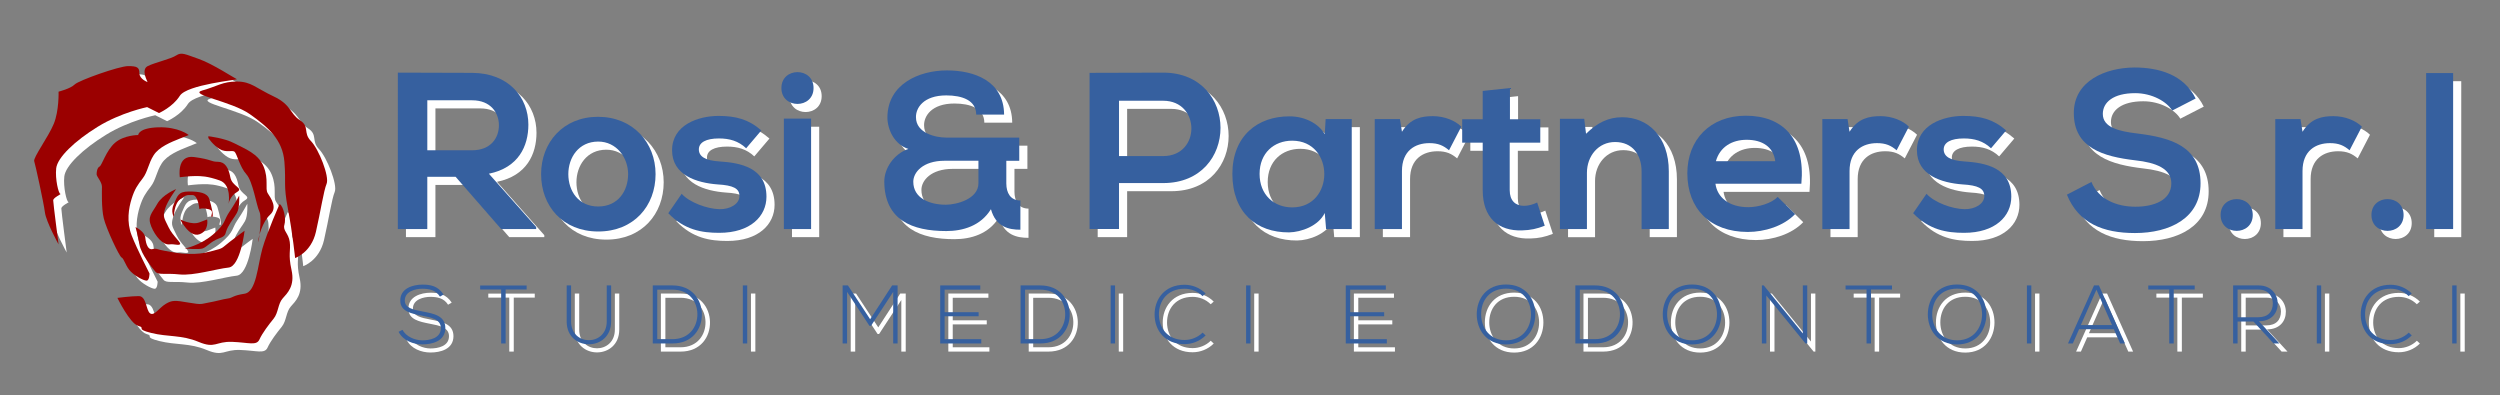 <?xml version="1.0" encoding="utf-8"?>
<!-- Generator: Adobe Illustrator 15.0.0, SVG Export Plug-In . SVG Version: 6.00 Build 0)  -->
<!DOCTYPE svg PUBLIC "-//W3C//DTD SVG 1.1//EN" "http://www.w3.org/Graphics/SVG/1.1/DTD/svg11.dtd">
<svg version="1.1" id="Livello_1" xmlns="http://www.w3.org/2000/svg" xmlns:xlink="http://www.w3.org/1999/xlink" x="0px" y="0px"
	 width="302.706px" height="47.834px" viewBox="0 0 302.706 47.834" enable-background="new 0 0 302.706 47.834"
	 xml:space="preserve">
<rect x="0" y="0" width="302.706" height="47.834" fill="#808080" stroke="none"/>
<g>
	<defs>
		<rect id="SVGID_1_" x="4.134" y="6.5" width="294.302" height="36.244"/>
	</defs>
	<clipPath id="SVGID_2_">
		<use xlink:href="#SVGID_1_"  overflow="visible"/>
	</clipPath>
	<path clip-path="url(#SVGID_2_)" fill="#FFFFFF" d="M8.075,30.575c0,0-1.512-2.736-1.655-3.887
		c-0.145-1.151-1.151-5.756-1.295-6.188c-0.145-0.432,1.726-2.951,2.374-4.533c0.648-1.583,0.576-3.886,0.576-3.886
		s1.438-0.359,1.943-0.864c0.503-0.504,5.397-2.23,6.476-2.23c1.08,0,1.368,0.144,1.368,0.863c0,0.72,1.008,1.08,1.008,1.08
		s-0.864-1.511,0-1.943c0.862-0.433,2.806-0.864,3.453-1.295c0.648-0.432,1.08-0.144,2.735,0.431
		c1.655,0.575,4.388,2.375,4.604,2.447c0.217,0.072-6.042,0.647-6.907,2.015c-0.864,1.367-2.52,2.087-2.52,2.087l-1.439-0.72
		c0,0-3.166,0.648-5.972,2.375s-4.893,3.741-5.038,5.037c-0.144,1.295,0.288,3.093,0.504,3.093c0.216,0-0.864,0.433-0.864,0.792
		C7.427,25.61,8.075,30.575,8.075,30.575"/>
	<path clip-path="url(#SVGID_2_)" fill="#FFFFFF" d="M23.835,17.333c0,0-1.225-1.007-3.67-0.935
		c-2.447,0.072-2.447,0.935-2.447,0.935s-1.727,0-2.806,0.936c-1.078,0.936-1.583,2.734-1.871,2.878
		c-0.287,0.145-0.359,0.649-0.359,0.937c0,0.288,0.647,0.935,0.647,1.511c0,0.575-0.072,2.59,0.216,3.813
		c0.289,1.222,1.87,4.605,2.159,4.749c0.288,0.144,0.431,0.865,0.936,1.511c0.503,0.649,1.727,1.297,2.086,1.297
		c0.359,0,0.359-0.865,0.359-0.865s-1.511-2.949-2.158-4.605c-0.648-1.654-0.361-3.311,0-4.461c0.359-1.151,0.719-1.656,1.33-2.448
		c0.613-0.79,0.685-1.798,1.331-2.807c0.647-1.007,2.089-1.583,3.167-2.015L23.835,17.333z"/>
	<path clip-path="url(#SVGID_2_)" fill="#FFFFFF" d="M26.209,17.478c0,0,1.944,0.216,3.167,0.864
		c1.224,0.648,2.878,1.223,3.526,2.806c0.647,1.583,0.144,2.663,0.503,3.238c0.361,0.576,1.225,1.729,0.289,2.591
		c-0.936,0.865-1.439,2.735-1.439,3.238c0,0.504,0.503-2.878,0.144-3.597c-0.359-0.72-0.792-3.67-1.583-4.533
		c-0.792-0.865-1.152-2.52-1.439-2.735c-0.288-0.216-1.008,0.152-1.798-0.319c-0.792-0.472-1.369-1.336-1.369-1.336V17.478z"/>
	<path clip-path="url(#SVGID_2_)" fill="#FFFFFF" d="M34.844,25.68c0,0-1.512,3.382-2.087,5.398
		c-0.576,2.014-0.72,5.253-2.159,5.469c-1.438,0.216-1.438,0.503-2.015,0.577c-0.575,0.071-1.51,0.359-2.375,0.502
		c-0.862,0.145-0.718,0.289-2.374,0c-1.656-0.287-2.016-0.315-2.807,0.167c-0.792,0.483-1.368,1.489-1.872,1.129
		c-0.503-0.36-0.432-2.086-1.367-2.086s-2.59,0.214-2.59,0.214s1.512,3.096,2.519,3.383s-0.43,0.36,1.583,0.864
		c2.015,0.503,3.67,0.215,5.72,1.078c2.051,0.864,2.05-0.071,4.065,0c2.016,0.073,2.951,0.504,3.311-0.287
		c0.359-0.791,1.131-1.8,1.716-2.519c0.587-0.719,0.516-1.798,1.091-2.445c0.576-0.648,1.511-1.513,1.078-3.454
		c-0.431-1.944-0.072-2.347-0.215-3.405c-0.144-1.059-0.863-1.346-0.647-2.065C35.636,27.479,35.348,26.037,34.844,25.68"/>
	<path clip-path="url(#SVGID_2_)" fill="#FFFFFF" d="M36.716,32.229c0,0,1.942-0.648,2.518-3.167
		c0.576-2.518,0.936-4.965,1.296-5.828c0.36-0.864-0.936-4.174-1.907-5.182c-0.972-1.006-0.108-1.726-1.333-2.518
		c-1.223-0.792-1.027-1.87-3.175-2.878c-2.148-1.007-2.714-1.797-4.446-1.798c-1.732-0.001-2.38,0.575-4.179,1.079
		c-1.799,0.505,3.525,1.296,5.757,2.878c2.229,1.583,3.956,3.094,4.173,5.757c0.215,2.663-0.144,2.689,0.431,5.733
		C36.428,29.351,36.716,32.229,36.716,32.229"/>
	<path clip-path="url(#SVGID_2_)" fill="#FFFFFF" d="M22.756,22.442c0,0-0.433-2.734,1.726-2.445
		c2.16,0.287,2.015,0.575,2.878,0.575s1.296,0.72,1.511,1.87c0.216,1.152,1.667,1.295,0.797,1.8
		c-0.868,0.503-1.012,1.438-1.012,1.438s0.431-2.325-1.079-2.853c-1.512-0.528-2.231-0.528-2.951-0.528
		C23.907,22.299,22.756,22.442,22.756,22.442"/>
	<path clip-path="url(#SVGID_2_)" fill="#FFFFFF" d="M22.323,23.872c0,0-1.655,0.655-2.303,1.807
		c-0.647,1.153-1.224,1.513-0.719,2.737c0.502,1.224,1.439,2.231,2.159,2.16c0.719-0.073,1.009,0.15,1.296,0.003
		c0.288-0.147-0.864-1.011-1.368-2.09c-0.504-1.08-0.722-1.196-0.432-2.182C21.244,25.323,22.323,23.872,22.323,23.872"/>
	<path clip-path="url(#SVGID_2_)" fill="#FFFFFF" d="M22.036,27.251c0,0-0.432-0.638,0-1.571c0.431-0.935,0.503-1.51,1.799-1.51
		c1.295,0,2.26,0.144,2.497,0.935c0.237,0.792,0.597,2.203,0.31,2.146c-0.288-0.06,0.431-0.751-0.433-0.945
		c-0.862-0.193-1.083,0-1.083,0s-0.154-1.704-0.83-1.704c-0.677,0-0.729-0.071-1.495,0.503
		C22.036,25.68,22.036,27.251,22.036,27.251"/>
	<path clip-path="url(#SVGID_2_)" fill="#FFFFFF" d="M22.802,27.552c0,0,1.383,0.719,2.324,0.36l0.94-0.36
		c0,0,0.277,1.367-0.94,1.799C23.907,29.783,22.802,27.552,22.802,27.552"/>
	<path clip-path="url(#SVGID_2_)" fill="#FFFFFF" d="M23.331,31.078c0,0,1.796-0.321,3.417-1.671c1.62-1.351,1.333-1.783,1.98-2.719
		c0.647-0.936,1.216-2.015,1.216-2.015s0.09,1.441-0.274,2.088c-0.365,0.647-0.653,0.918-1.084,1.718
		c-0.432,0.801-0.072,1.016-1.08,1.376c-1.007,0.358-1.511,1.079-2.015,1.223S23.331,31.078,23.331,31.078"/>
	<path clip-path="url(#SVGID_2_)" fill="#FFFFFF" d="M30.599,28.918c0,0-0.504,4.319-1.944,4.462
		c-1.438,0.146-4.241,1.014-5.934,0.832c-1.693-0.184-2.556,0.104-2.917-0.328c-0.36-0.433-1.726-2.087-1.943-3.31
		c-0.215-1.224-0.468-2.096-0.468-2.096s1.117,0.512,1.188,1.304c0.072,0.792,0.361,1.495,0.863,1.36
		c0.504-0.138,0.574,0.063,1.51,0.214c0.937,0.152,1.728,0.368,2.88,0.368c1.151,0,1.581-0.015,2.912-0.368
		c1.333-0.352,0.973-0.249,2.053-1.092C29.88,29.423,30.599,28.918,30.599,28.918"/>
	<path clip-path="url(#SVGID_2_)" fill="#FFFFFF" d="M65.906,28.716h-4.242l-5.512-6.323h-3.43v6.323h-3.568V9.777
		c3,0,5.999,0.027,8.997,0.027c4.458,0.026,6.809,2.998,6.809,6.268c0,2.593-1.189,5.213-4.782,5.944l5.728,6.457V28.716z
		 M52.723,13.127v6.051h5.429c2.27,0,3.242-1.512,3.242-3.025c0-1.513-0.999-3.026-3.242-3.026H52.723z"/>
	<path clip-path="url(#SVGID_2_)" fill="#FFFFFF" d="M80.361,22.07c0,3.836-2.621,6.944-6.944,6.944
		c-4.322,0-6.916-3.108-6.916-6.944c0-3.809,2.648-6.943,6.89-6.943C77.632,15.127,80.361,18.261,80.361,22.07 M69.797,22.07
		c0,2.026,1.216,3.917,3.62,3.917c2.405,0,3.62-1.891,3.62-3.917c0-2-1.405-3.944-3.62-3.944
		C71.04,18.125,69.797,20.07,69.797,22.07"/>
	<path clip-path="url(#SVGID_2_)" fill="#FFFFFF" d="M91.33,18.936c-0.946-0.892-2.027-1.188-3.297-1.188
		c-1.567,0-2.432,0.487-2.432,1.325c0,0.864,0.784,1.35,2.486,1.458c2.513,0.162,5.701,0.729,5.701,4.268
		c0,2.351-1.919,4.377-5.727,4.377c-2.108,0-4.215-0.352-6.161-2.378l1.622-2.35c0.945,1.054,3.107,1.837,4.592,1.863
		c1.243,0.027,2.406-0.621,2.406-1.593c0-0.918-0.758-1.297-2.648-1.405c-2.512-0.188-5.511-1.107-5.511-4.134
		c0-3.08,3.188-4.16,5.62-4.16c2.081,0,3.646,0.405,5.186,1.756L91.33,18.936z"/>
	<path clip-path="url(#SVGID_2_)" fill="#FFFFFF" d="M99.49,11.642c0,2.566-3.892,2.566-3.892,0S99.49,9.075,99.49,11.642
		 M95.896,28.716h3.295V15.342h-3.295V28.716z"/>
	<path clip-path="url(#SVGID_2_)" fill="#FFFFFF" d="M122.832,23.205c0,1.108,0.485,2.054,1.702,2.054v3.539
		c-1.404,0-2.971-0.324-3.566-2.485c-1.243,2.026-3.405,2.647-5.403,2.647c-4.134,0-7.483-1.323-7.51-5.998
		c0-1.594,1.161-3.35,2.917-3.944c-1.703-0.542-2.54-2.351-2.54-3.836c0.027-4.027,3.837-5.674,7.213-5.674
		c3.296,0,6.89,1.269,6.917,5.348h-3.377c0-1.729-1.702-2.322-3.62-2.322c-2.783,0-3.701,1.54-3.674,2.648
		c0,1.917,2.377,2.458,3.647,2.458h8.862v2.809h-1.567V23.205z M111.567,22.989c0,1.999,1.972,2.783,3.944,2.783
		c1.271,0,3.944-0.676,3.944-2.595v-2.729h-4.106C112.728,20.449,111.567,21.854,111.567,22.989"/>
	<path clip-path="url(#SVGID_2_)" fill="#FFFFFF" d="M141.826,23.151h-5.35v5.564h-3.565V9.805c2.972,0,5.942-0.027,8.915-0.027
		C151.066,9.778,151.092,23.151,141.826,23.151 M136.476,19.881h5.35c4.565,0,4.538-6.699,0-6.699h-5.35V19.881z"/>
	<path clip-path="url(#SVGID_2_)" fill="#FFFFFF" d="M161.495,15.396h3.16v13.319h-3.106l-0.163-1.945
		c-0.756,1.567-2.836,2.325-4.321,2.35c-3.945,0.028-6.863-2.403-6.863-7.077c0-4.593,3.054-6.997,6.943-6.971
		c1.783,0,3.486,0.838,4.242,2.162L161.495,15.396z M153.497,22.043c0,2.54,1.756,4.052,3.945,4.052c5.187,0,5.187-8.077,0-8.077
		C155.253,18.018,153.497,19.503,153.497,22.043"/>
	<path clip-path="url(#SVGID_2_)" fill="#FFFFFF" d="M170.491,15.396l0.243,1.541c1.026-1.648,2.404-1.891,3.756-1.891
		c1.377,0,2.701,0.54,3.43,1.27l-1.486,2.863c-0.675-0.566-1.296-0.865-2.377-0.865c-1.729,0-3.323,0.918-3.323,3.378v7.024h-3.295
		v-13.32H170.491z"/>
	<path clip-path="url(#SVGID_2_)" fill="#FFFFFF" d="M183.812,11.641v3.783h3.673v2.836h-3.701v5.755
		c0,1.269,0.703,1.892,1.729,1.892c0.513,0,1.107-0.164,1.595-0.405l0.917,2.81c-0.945,0.377-1.729,0.541-2.727,0.566
		c-2.892,0.109-4.782-1.54-4.782-4.862V18.26h-2.486v-2.836h2.486v-3.432L183.812,11.641z"/>
	<path clip-path="url(#SVGID_2_)" fill="#FFFFFF" d="M199.751,28.716v-6.97c0-2.027-1.107-3.566-3.216-3.566
		c-2.025,0-3.403,1.703-3.403,3.728v6.809h-3.269V15.37h2.944l0.218,1.81c1.351-1.324,2.701-2,4.376-2
		c3.134,0,5.645,2.351,5.645,6.538v6.998H199.751z"/>
	<path clip-path="url(#SVGID_2_)" fill="#FFFFFF" d="M208.694,23.231c0.217,1.648,1.648,2.837,3.972,2.837
		c1.216,0,2.811-0.46,3.567-1.243l2.106,2.08c-1.405,1.459-3.701,2.162-5.729,2.162c-4.593,0-7.32-2.838-7.32-7.105
		c0-4.053,2.756-6.97,7.078-6.97c4.457,0,7.239,2.755,6.728,8.24H208.694z M215.935,20.503c-0.216-1.73-1.567-2.594-3.458-2.594
		c-1.783,0-3.242,0.864-3.729,2.594H215.935z"/>
	<path clip-path="url(#SVGID_2_)" fill="#FFFFFF" d="M224.69,15.396l0.242,1.541c1.028-1.648,2.405-1.891,3.755-1.891
		c1.378,0,2.702,0.54,3.433,1.27l-1.487,2.863c-0.676-0.566-1.296-0.865-2.377-0.865c-1.729,0-3.323,0.918-3.323,3.378v7.024h-3.296
		v-13.32H224.69z"/>
	<path clip-path="url(#SVGID_2_)" fill="#FFFFFF" d="M242.061,18.936c-0.945-0.892-2.026-1.188-3.296-1.188
		c-1.567,0-2.432,0.487-2.432,1.325c0,0.864,0.783,1.35,2.485,1.458c2.512,0.162,5.699,0.729,5.699,4.268
		c0,2.351-1.918,4.377-5.727,4.377c-2.106,0-4.215-0.352-6.159-2.378l1.62-2.35c0.946,1.054,3.106,1.837,4.593,1.863
		c1.244,0.027,2.405-0.621,2.405-1.593c0-0.918-0.756-1.297-2.647-1.405c-2.513-0.188-5.513-1.107-5.513-4.134
		c0-3.08,3.19-4.16,5.62-4.16c2.081,0,3.647,0.405,5.187,1.756L242.061,18.936z"/>
	<path clip-path="url(#SVGID_2_)" fill="#FFFFFF" d="M263.998,14.37c-0.647-1.081-2.431-2.107-4.483-2.107
		c-2.647,0-3.919,1.108-3.919,2.514c0,1.646,1.946,2.107,4.215,2.376c3.944,0.487,7.619,1.513,7.619,6.026
		c0,4.214-3.729,6.023-7.943,6.023c-3.862,0-6.835-1.188-8.239-4.647l2.971-1.54c0.838,2.081,3.026,2.999,5.324,2.999
		c2.241,0,4.348-0.783,4.348-2.835c0-1.784-1.863-2.514-4.375-2.784c-3.865-0.459-7.431-1.485-7.431-5.728
		c0-3.89,3.836-5.483,7.321-5.51c2.945,0,5.998,0.836,7.43,3.755L263.998,14.37z"/>
	<path clip-path="url(#SVGID_2_)" fill="#FFFFFF" d="M273.752,27.015c0,2.566-3.892,2.566-3.892,0
		C269.861,24.448,273.752,24.448,273.752,27.015"/>
	<path clip-path="url(#SVGID_2_)" fill="#FFFFFF" d="M279.533,15.396l0.244,1.541c1.027-1.648,2.404-1.891,3.755-1.891
		c1.378,0,2.701,0.54,3.431,1.27l-1.485,2.863c-0.677-0.566-1.297-0.865-2.378-0.865c-1.729,0-3.322,0.918-3.322,3.378v7.024h-3.296
		v-13.32H279.533z"/>
	<path clip-path="url(#SVGID_2_)" fill="#FFFFFF" d="M292.017,27.015c0,2.566-3.892,2.566-3.892,0
		C288.125,24.448,292.017,24.448,292.017,27.015"/>
	<rect x="294.745" y="9.831" clip-path="url(#SVGID_2_)" fill="#FFFFFF" width="3.269" height="18.885"/>
	<path clip-path="url(#SVGID_2_)" fill="#FFFFFF" d="M54.253,36.898c-0.512-0.824-1.334-0.944-2.128-0.955
		c-0.824,0-2.129,0.301-2.129,1.426c0,0.894,0.963,1.105,2.148,1.327c1.356,0.261,2.762,0.502,2.762,2.018
		c-0.01,1.586-1.606,1.968-2.781,1.968c-1.094,0-2.341-0.451-2.883-1.526l0.482-0.239c0.431,0.853,1.536,1.274,2.4,1.274
		c0.863,0,2.24-0.24,2.24-1.487c0.009-1.053-1.156-1.285-2.31-1.505c-1.286-0.251-2.602-0.513-2.602-1.808
		c-0.03-1.487,1.516-1.948,2.672-1.948c1.003,0,1.877,0.161,2.571,1.194L54.253,36.898z"/>
	<polygon clip-path="url(#SVGID_2_)" fill="#FFFFFF" points="61.665,36.035 59.124,36.035 59.124,35.552 64.749,35.552 
		64.749,36.035 62.207,36.035 62.207,42.571 61.665,42.571 	"/>
	<path clip-path="url(#SVGID_2_)" fill="#FFFFFF" d="M74.981,35.541v4.37c0,3.675-5.383,3.686-5.383,0v-4.37h0.533v4.37
		c0,3.023,4.317,3.012,4.317,0v-4.37H74.981z"/>
	<path clip-path="url(#SVGID_2_)" fill="#FFFFFF" d="M85.967,38.977c0.041,1.787-1.104,3.595-3.565,3.595h-2.38v-7.03h2.38
		C84.783,35.541,85.927,37.25,85.967,38.977 M80.565,36.054v5.996h1.837c2.089,0,3.054-1.566,3.023-3.073
		c-0.03-1.466-0.994-2.922-3.023-2.922H80.565z"/>
	<rect x="90.928" y="35.541" clip-path="url(#SVGID_2_)" fill="#FFFFFF" width="0.532" height="7.03"/>
	<polygon clip-path="url(#SVGID_2_)" fill="#FFFFFF" points="109.134,36.325 106.443,40.442 106.261,40.442 103.55,36.325 
		103.55,42.571 103.008,42.571 103.008,35.541 103.651,35.541 106.342,39.639 109.003,35.541 109.667,35.541 109.667,42.571 
		109.134,42.571 	"/>
	<polygon clip-path="url(#SVGID_2_)" fill="#FFFFFF" points="115.36,38.785 119.478,38.785 119.478,39.278 115.36,39.278 
		115.36,42.05 119.798,42.05 119.798,42.571 114.827,42.571 114.827,35.541 119.678,35.541 119.678,36.053 115.36,36.053 	"/>
	<path clip-path="url(#SVGID_2_)" fill="#FFFFFF" d="M130.504,38.977c0.041,1.787-1.104,3.595-3.565,3.595h-2.38v-7.03h2.38
		C129.319,35.541,130.464,37.25,130.504,38.977 M125.101,36.054v5.996h1.838c2.088,0,3.053-1.566,3.023-3.073
		c-0.03-1.466-0.996-2.922-3.023-2.922H125.101z"/>
	<rect x="135.464" y="35.541" clip-path="url(#SVGID_2_)" fill="#FFFFFF" width="0.532" height="7.03"/>
	<path clip-path="url(#SVGID_2_)" fill="#FFFFFF" d="M146.962,41.598c-0.703,0.703-1.637,1.055-2.56,1.055
		c-2.371,0-3.606-1.656-3.616-3.556c-0.02-1.877,1.205-3.634,3.616-3.634c0.923,0,1.857,0.35,2.56,1.053l-0.371,0.322
		c-0.604-0.603-1.396-0.894-2.189-0.894c-2.048,0-3.104,1.446-3.094,3.134c0.021,1.646,1.065,3.073,3.094,3.073
		c0.793,0,1.597-0.302,2.198-0.894L146.962,41.598z"/>
	<rect x="151.863" y="35.541" clip-path="url(#SVGID_2_)" fill="#FFFFFF" width="0.532" height="7.03"/>
	<polygon clip-path="url(#SVGID_2_)" fill="#FFFFFF" points="164.465,38.785 168.583,38.785 168.583,39.278 164.465,39.278 
		164.465,42.05 168.904,42.05 168.904,42.571 163.932,42.571 163.932,35.541 168.784,35.541 168.784,36.053 164.465,36.053 	"/>
	<path clip-path="url(#SVGID_2_)" fill="#FFFFFF" d="M186.878,39.067c-0.008,1.849-1.184,3.625-3.544,3.625
		c-2.36,0-3.545-1.787-3.545-3.645c0-1.889,1.175-3.617,3.545-3.617C185.705,35.431,186.89,37.169,186.878,39.067 M180.321,39.057
		c0.011,1.588,1.016,3.134,3.014,3.134c2.008,0,3.024-1.546,3.024-3.134c0-1.627-1.006-3.124-3.024-3.124
		C181.316,35.933,180.311,37.399,180.321,39.057"/>
	<path clip-path="url(#SVGID_2_)" fill="#FFFFFF" d="M197.675,38.977c0.04,1.787-1.104,3.595-3.564,3.595h-2.381v-7.03h2.381
		C196.49,35.541,197.634,37.25,197.675,38.977 M192.272,36.054v5.996h1.838c2.088,0,3.053-1.566,3.022-3.073
		c-0.03-1.466-0.993-2.922-3.022-2.922H192.272z"/>
	<path clip-path="url(#SVGID_2_)" fill="#FFFFFF" d="M209.404,39.067c-0.01,1.849-1.185,3.625-3.544,3.625
		c-2.361,0-3.546-1.787-3.546-3.645c0-1.889,1.176-3.617,3.546-3.617S209.413,37.169,209.404,39.067 M202.846,39.057
		c0.009,1.588,1.015,3.134,3.013,3.134c2.009,0,3.022-1.546,3.022-3.134c0-1.627-1.004-3.124-3.022-3.124
		C203.84,35.933,202.837,37.399,202.846,39.057"/>
	<polygon clip-path="url(#SVGID_2_)" fill="#FFFFFF" points="214.545,35.541 219.276,41.356 219.276,35.541 219.808,35.541 
		219.808,42.571 219.597,42.571 214.858,36.767 214.858,42.571 214.315,42.571 214.315,35.541 	"/>
	<polygon clip-path="url(#SVGID_2_)" fill="#FFFFFF" points="226.988,36.035 224.448,36.035 224.448,35.552 230.072,35.552 
		230.072,36.035 227.53,36.035 227.53,42.571 226.988,42.571 	"/>
	<path clip-path="url(#SVGID_2_)" fill="#FFFFFF" d="M241.498,39.067c-0.011,1.849-1.185,3.625-3.545,3.625
		s-3.545-1.787-3.545-3.645c0-1.889,1.174-3.617,3.545-3.617C240.323,35.431,241.508,37.169,241.498,39.067 M234.94,39.057
		c0.011,1.588,1.015,3.134,3.014,3.134c2.008,0,3.022-1.546,3.022-3.134c0-1.627-1.004-3.124-3.022-3.124
		S234.93,37.399,234.94,39.057"/>
	<rect x="246.408" y="35.541" clip-path="url(#SVGID_2_)" fill="#FFFFFF" width="0.531" height="7.03"/>
	<path clip-path="url(#SVGID_2_)" fill="#FFFFFF" d="M257.698,42.571l-0.774-1.726h-4.197l-0.765,1.726h-0.582l3.153-7.03h0.593
		l3.154,7.03H257.698z M256.712,40.342l-1.888-4.279l-1.89,4.279H256.712z"/>
	<polygon clip-path="url(#SVGID_2_)" fill="#FFFFFF" points="263.64,36.035 261.1,36.035 261.1,35.552 266.725,35.552 
		266.725,36.035 264.183,36.035 264.183,42.571 263.64,42.571 	"/>
	<path clip-path="url(#SVGID_2_)" fill="#FFFFFF" d="M276.977,42.572h-0.713l-2.431-2.662h-1.917v2.662h-0.542v-7.031h3.093
		c1.526,0,2.299,1.095,2.309,2.19c0.011,1.145-0.742,2.149-2.278,2.149L276.977,42.572z M271.916,39.399h2.49
		c1.225,0,1.768-0.694,1.777-1.679c0.01-0.822-0.553-1.676-1.717-1.676h-2.551V39.399z"/>
	<rect x="281.505" y="35.541" clip-path="url(#SVGID_2_)" fill="#FFFFFF" width="0.532" height="7.03"/>
	<path clip-path="url(#SVGID_2_)" fill="#FFFFFF" d="M293.005,41.598c-0.704,0.703-1.638,1.055-2.562,1.055
		c-2.371,0-3.605-1.656-3.615-3.556c-0.021-1.877,1.204-3.634,3.615-3.634c0.924,0,1.857,0.35,2.562,1.053l-0.373,0.322
		c-0.602-0.603-1.396-0.894-2.188-0.894c-2.05,0-3.104,1.446-3.093,3.134c0.02,1.646,1.064,3.073,3.093,3.073
		c0.792,0,1.597-0.302,2.199-0.894L293.005,41.598z"/>
	<rect x="297.904" y="35.541" clip-path="url(#SVGID_2_)" fill="#FFFFFF" width="0.532" height="7.03"/>
	<path clip-path="url(#SVGID_2_)" fill="#9B0000" d="M7.092,29.591c0,0-1.512-2.734-1.655-3.886
		c-0.145-1.152-1.151-5.756-1.295-6.188c-0.145-0.432,1.727-2.951,2.374-4.533c0.648-1.584,0.576-3.886,0.576-3.886
		s1.439-0.359,1.943-0.864c0.503-0.503,5.397-2.23,6.476-2.23c1.08,0,1.368,0.144,1.368,0.863c0,0.719,1.008,1.08,1.008,1.08
		s-0.865-1.512,0-1.943c0.862-0.433,2.805-0.864,3.453-1.295c0.648-0.431,1.08-0.144,2.735,0.432
		c1.655,0.576,4.389,2.375,4.604,2.446c0.217,0.072-6.042,0.647-6.906,2.015c-0.864,1.367-2.521,2.087-2.521,2.087l-1.438-0.72
		c0,0-3.166,0.647-5.973,2.375c-2.806,1.727-4.893,3.741-5.037,5.037c-0.144,1.295,0.288,3.093,0.503,3.093
		s-0.864,0.433-0.864,0.792C6.444,24.626,7.092,29.591,7.092,29.591"/>
	<path clip-path="url(#SVGID_2_)" fill="#9B0000" d="M22.851,16.35c0,0-1.224-1.006-3.669-0.935
		c-2.448,0.072-2.448,0.935-2.448,0.935s-1.727,0-2.806,0.936c-1.079,0.935-1.583,2.734-1.872,2.877
		c-0.287,0.145-0.358,0.649-0.358,0.936c0,0.288,0.647,0.936,0.647,1.512c0,0.575-0.072,2.591,0.217,3.813
		c0.287,1.223,1.87,4.605,2.158,4.749c0.288,0.144,0.432,0.864,0.936,1.512c0.503,0.648,1.727,1.296,2.087,1.296
		c0.359,0,0.359-0.865,0.359-0.865s-1.511-2.95-2.158-4.605c-0.648-1.655-0.361-3.31,0-4.462c0.359-1.151,0.719-1.655,1.33-2.447
		c0.613-0.79,0.685-1.798,1.332-2.807c0.646-1.007,2.088-1.583,3.167-2.015L22.851,16.35z"/>
	<path clip-path="url(#SVGID_2_)" fill="#9B0000" d="M25.225,16.495c0,0,1.944,0.215,3.167,0.863
		c1.224,0.648,2.878,1.223,3.526,2.806c0.647,1.583,0.143,2.663,0.503,3.238c0.361,0.576,1.225,1.729,0.288,2.591
		c-0.937,0.864-1.439,2.734-1.439,3.237c0,0.504,0.503-2.878,0.144-3.596c-0.359-0.721-0.792-3.67-1.583-4.534
		c-0.792-0.864-1.151-2.519-1.439-2.735s-1.008,0.153-1.799-0.319c-0.791-0.472-1.368-1.336-1.368-1.336V16.495z"/>
	<path clip-path="url(#SVGID_2_)" fill="#9B0000" d="M33.861,24.696c0,0-1.512,3.383-2.088,5.397
		c-0.575,2.016-0.719,5.254-2.159,5.47c-1.438,0.216-1.438,0.504-2.014,0.577c-0.575,0.072-1.511,0.359-2.375,0.502
		c-0.862,0.146-0.718,0.288-2.374,0c-1.655-0.287-2.015-0.315-2.807,0.167c-0.792,0.483-1.367,1.489-1.872,1.129
		c-0.503-0.358-0.432-2.086-1.367-2.086s-2.59,0.216-2.59,0.216s1.511,3.095,2.518,3.383c1.007,0.286-0.431,0.359,1.583,0.863
		c2.015,0.504,3.671,0.216,5.721,1.078c2.051,0.863,2.051-0.071,4.065,0c2.015,0.073,2.951,0.504,3.311-0.286
		c0.359-0.792,1.131-1.801,1.716-2.519c0.587-0.719,0.516-1.799,1.091-2.446c0.576-0.648,1.511-1.513,1.078-3.454
		c-0.432-1.943-0.072-2.346-0.215-3.405c-0.144-1.058-0.863-1.345-0.647-2.065C34.652,26.496,34.364,25.054,33.861,24.696"/>
	<path clip-path="url(#SVGID_2_)" fill="#9B0000" d="M35.733,31.246c0,0,1.941-0.647,2.518-3.167
		c0.577-2.519,0.936-4.966,1.295-5.828c0.36-0.864-0.935-4.174-1.906-5.182c-0.972-1.007-0.109-1.726-1.333-2.519
		c-1.223-0.792-1.027-1.87-3.176-2.878c-2.148-1.008-2.713-1.797-4.446-1.799c-1.732-0.001-2.379,0.576-4.179,1.079
		c-1.799,0.504,3.526,1.296,5.758,2.878c2.229,1.583,3.956,3.095,4.173,5.757c0.215,2.663-0.144,2.689,0.431,5.734
		C35.445,28.368,35.733,31.246,35.733,31.246"/>
	<path clip-path="url(#SVGID_2_)" fill="#9B0000" d="M21.773,21.459c0,0-0.433-2.734,1.726-2.445
		c2.16,0.287,2.015,0.575,2.878,0.575s1.296,0.72,1.511,1.87c0.216,1.152,1.667,1.295,0.797,1.8
		c-0.868,0.503-1.012,1.437-1.012,1.437s0.431-2.324-1.08-2.852c-1.511-0.528-2.23-0.528-2.951-0.528
		C22.924,21.316,21.773,21.459,21.773,21.459"/>
	<path clip-path="url(#SVGID_2_)" fill="#9B0000" d="M21.34,22.888c0,0-1.655,0.655-2.303,1.808
		c-0.647,1.153-1.223,1.513-0.719,2.737c0.503,1.224,1.438,2.23,2.159,2.158c0.719-0.072,1.01,0.15,1.296,0.004
		c0.287-0.148-0.864-1.012-1.368-2.09c-0.504-1.08-0.722-1.197-0.433-2.182C20.26,24.339,21.34,22.888,21.34,22.888"/>
	<path clip-path="url(#SVGID_2_)" fill="#9B0000" d="M21.053,26.268c0,0-0.432-0.638,0-1.571c0.431-0.934,0.503-1.509,1.798-1.509
		c1.296,0,2.261,0.143,2.497,0.935c0.237,0.792,0.597,2.203,0.31,2.146c-0.288-0.06,0.431-0.751-0.433-0.945
		c-0.862-0.193-1.083,0-1.083,0s-0.153-1.704-0.83-1.704c-0.677,0-0.729-0.071-1.494,0.503
		C21.053,24.696,21.053,26.268,21.053,26.268"/>
	<path clip-path="url(#SVGID_2_)" fill="#9B0000" d="M21.819,26.569c0,0,1.383,0.718,2.323,0.359l0.94-0.359
		c0,0,0.278,1.368-0.94,1.799C22.924,28.8,21.819,26.569,21.819,26.569"/>
	<path clip-path="url(#SVGID_2_)" fill="#9B0000" d="M22.347,30.094c0,0,1.797-0.319,3.417-1.671c1.62-1.351,1.333-1.782,1.98-2.718
		c0.647-0.936,1.216-2.015,1.216-2.015s0.09,1.44-0.274,2.087c-0.365,0.647-0.653,0.918-1.084,1.718
		c-0.432,0.8-0.072,1.016-1.079,1.375c-1.007,0.359-1.512,1.08-2.016,1.222C24.003,30.238,22.347,30.094,22.347,30.094"/>
	<path clip-path="url(#SVGID_2_)" fill="#9B0000" d="M29.616,27.937c0,0-0.504,4.317-1.944,4.461
		c-1.438,0.145-4.242,1.014-5.934,0.831c-1.693-0.183-2.556,0.104-2.917-0.327c-0.36-0.432-1.727-2.086-1.943-3.31
		c-0.215-1.223-0.469-2.094-0.469-2.094s1.116,0.511,1.188,1.303c0.072,0.791,0.361,1.495,0.864,1.36
		c0.504-0.138,0.574,0.063,1.51,0.215c0.937,0.151,1.728,0.368,2.879,0.368c1.151,0,1.581-0.016,2.913-0.368
		c1.333-0.353,0.973-0.25,2.053-1.093C28.897,28.439,29.616,27.937,29.616,27.937"/>
	<path clip-path="url(#SVGID_2_)" fill="#36609F" d="M64.923,27.733h-4.242l-5.512-6.323h-3.43v6.323h-3.567V8.794
		c3,0,5.999,0.028,8.997,0.028c4.458,0.026,6.808,2.998,6.808,6.268c0,2.594-1.188,5.213-4.782,5.944l5.728,6.456V27.733z
		 M51.74,12.144v6.051h5.429c2.27,0,3.242-1.512,3.242-3.025c0-1.512-0.999-3.026-3.242-3.026H51.74z"/>
	<path clip-path="url(#SVGID_2_)" fill="#36609F" d="M79.378,21.086c0,3.836-2.621,6.944-6.944,6.944
		c-4.322,0-6.916-3.108-6.916-6.944c0-3.809,2.647-6.943,6.889-6.943S79.378,17.277,79.378,21.086 M68.814,21.086
		c0,2.027,1.215,3.917,3.62,3.917c2.404,0,3.62-1.891,3.62-3.917c0-1.999-1.404-3.944-3.62-3.944
		C70.056,17.142,68.814,19.087,68.814,21.086"/>
	<path clip-path="url(#SVGID_2_)" fill="#36609F" d="M90.347,17.953c-0.946-0.892-2.027-1.189-3.297-1.189
		c-1.567,0-2.431,0.487-2.431,1.325c0,0.864,0.783,1.35,2.485,1.458c2.513,0.162,5.701,0.729,5.701,4.269
		c0,2.351-1.919,4.376-5.727,4.376c-2.108,0-4.216-0.351-6.161-2.377l1.622-2.35c0.945,1.054,3.106,1.837,4.592,1.863
		c1.242,0.028,2.405-0.62,2.405-1.593c0-0.918-0.758-1.296-2.648-1.405c-2.512-0.189-5.511-1.107-5.511-4.134
		c0-3.079,3.188-4.16,5.62-4.16c2.081,0,3.647,0.405,5.187,1.756L90.347,17.953z"/>
	<path clip-path="url(#SVGID_2_)" fill="#36609F" d="M98.506,10.658c0,2.567-3.891,2.567-3.891,0S98.506,8.091,98.506,10.658
		 M94.913,27.733h3.296V14.359h-3.296V27.733z"/>
	<path clip-path="url(#SVGID_2_)" fill="#36609F" d="M121.848,22.221c0,1.108,0.486,2.054,1.703,2.054v3.539
		c-1.405,0-2.971-0.325-3.566-2.485c-1.243,2.026-3.404,2.648-5.404,2.648c-4.134,0-7.483-1.324-7.51-5.999
		c0-1.594,1.161-3.351,2.917-3.944c-1.703-0.541-2.54-2.35-2.54-3.835c0.027-4.027,3.837-5.674,7.213-5.674
		c3.296,0,6.89,1.27,6.917,5.349h-3.377c0-1.729-1.702-2.323-3.621-2.323c-2.783,0-3.701,1.54-3.673,2.648
		c0,1.917,2.376,2.458,3.646,2.458h8.861v2.81h-1.567V22.221z M110.583,22.005c0,2,1.972,2.783,3.944,2.783
		c1.271,0,3.943-0.676,3.943-2.595v-2.728h-4.105C111.744,19.466,110.583,20.871,110.583,22.005"/>
	<path clip-path="url(#SVGID_2_)" fill="#36609F" d="M140.843,22.167h-5.35v5.564h-3.565V8.821c2.972,0,5.942-0.026,8.915-0.026
		C150.082,8.794,150.109,22.167,140.843,22.167 M135.493,18.898h5.35c4.565,0,4.538-6.699,0-6.699h-5.35V18.898z"/>
	<path clip-path="url(#SVGID_2_)" fill="#36609F" d="M160.512,14.414h3.16v13.32h-3.105l-0.163-1.946
		c-0.756,1.567-2.837,2.323-4.323,2.35c-3.944,0.028-6.862-2.404-6.862-7.078c0-4.593,3.054-6.997,6.942-6.971
		c1.784,0,3.486,0.838,4.243,2.161L160.512,14.414z M152.513,21.06c0,2.54,1.757,4.052,3.947,4.052c5.186,0,5.186-8.077,0-8.077
		C154.27,17.034,152.513,18.52,152.513,21.06"/>
	<path clip-path="url(#SVGID_2_)" fill="#36609F" d="M169.509,14.414l0.243,1.54c1.026-1.647,2.404-1.891,3.755-1.891
		c1.377,0,2.701,0.54,3.43,1.27l-1.485,2.863c-0.676-0.566-1.296-0.865-2.378-0.865c-1.729,0-3.322,0.919-3.322,3.378v7.024h-3.296
		v-13.32H169.509z"/>
	<path clip-path="url(#SVGID_2_)" fill="#36609F" d="M182.828,10.658v3.784h3.673v2.835h-3.701v5.756
		c0,1.269,0.702,1.891,1.729,1.891c0.513,0,1.107-0.162,1.594-0.405l0.918,2.81c-0.946,0.378-1.729,0.54-2.728,0.567
		c-2.891,0.108-4.783-1.541-4.783-4.862v-5.756h-2.485v-2.835h2.485v-3.432L182.828,10.658z"/>
	<path clip-path="url(#SVGID_2_)" fill="#36609F" d="M198.767,27.733v-6.971c0-2.027-1.106-3.566-3.216-3.566
		c-2.024,0-3.402,1.701-3.402,3.727v6.81h-3.27V14.387h2.944l0.218,1.809c1.351-1.324,2.701-2,4.376-2
		c3.134,0,5.646,2.351,5.646,6.539v6.998H198.767z"/>
	<path clip-path="url(#SVGID_2_)" fill="#36609F" d="M207.711,22.249c0.215,1.648,1.647,2.837,3.972,2.837
		c1.216,0,2.81-0.46,3.566-1.243l2.106,2.08c-1.405,1.46-3.701,2.162-5.729,2.162c-4.593,0-7.32-2.837-7.32-7.105
		c0-4.052,2.756-6.97,7.077-6.97c4.458,0,7.24,2.755,6.729,8.24H207.711z M214.951,19.52c-0.217-1.729-1.567-2.594-3.458-2.594
		c-1.783,0-3.242,0.864-3.729,2.594H214.951z"/>
	<path clip-path="url(#SVGID_2_)" fill="#36609F" d="M223.706,14.414l0.241,1.54c1.028-1.647,2.405-1.891,3.756-1.891
		c1.379,0,2.702,0.54,3.432,1.27l-1.486,2.863c-0.676-0.566-1.296-0.865-2.377-0.865c-1.729,0-3.324,0.919-3.324,3.378v7.024h-3.295
		v-13.32H223.706z"/>
	<path clip-path="url(#SVGID_2_)" fill="#36609F" d="M241.077,17.953c-0.945-0.892-2.026-1.189-3.296-1.189
		c-1.567,0-2.433,0.487-2.433,1.325c0,0.864,0.783,1.35,2.486,1.458c2.512,0.162,5.699,0.729,5.699,4.269
		c0,2.351-1.917,4.376-5.726,4.376c-2.107,0-4.216-0.351-6.16-2.377l1.62-2.35c0.946,1.054,3.106,1.837,4.593,1.863
		c1.244,0.028,2.404-0.62,2.404-1.593c0-0.918-0.756-1.296-2.646-1.405c-2.513-0.189-5.512-1.107-5.512-4.134
		c0-3.079,3.189-4.16,5.619-4.16c2.081,0,3.647,0.405,5.188,1.756L241.077,17.953z"/>
	<path clip-path="url(#SVGID_2_)" fill="#36609F" d="M263.015,13.387c-0.647-1.081-2.431-2.107-4.484-2.107
		c-2.646,0-3.917,1.108-3.917,2.513c0,1.647,1.945,2.107,4.214,2.376c3.944,0.487,7.619,1.514,7.619,6.026
		c0,4.213-3.728,6.023-7.942,6.023c-3.863,0-6.836-1.189-8.24-4.647l2.971-1.54c0.839,2.081,3.025,2.999,5.323,2.999
		c2.242,0,4.35-0.783,4.35-2.835c0-1.784-1.865-2.514-4.377-2.784c-3.863-0.459-7.43-1.485-7.43-5.728
		c0-3.89,3.837-5.484,7.321-5.511c2.945,0,5.998,0.837,7.431,3.756L263.015,13.387z"/>
	<path clip-path="url(#SVGID_2_)" fill="#36609F" d="M272.769,26.031c0,2.565-3.891,2.565-3.891,0
		C268.878,23.465,272.769,23.465,272.769,26.031"/>
	<path clip-path="url(#SVGID_2_)" fill="#36609F" d="M278.551,14.414l0.243,1.54c1.026-1.647,2.404-1.891,3.756-1.891
		c1.377,0,2.7,0.54,3.431,1.27l-1.487,2.863c-0.675-0.566-1.296-0.865-2.377-0.865c-1.729,0-3.322,0.919-3.322,3.378v7.024h-3.297
		v-13.32H278.551z"/>
	<path clip-path="url(#SVGID_2_)" fill="#36609F" d="M291.033,26.031c0,2.565-3.892,2.565-3.892,0
		C287.142,23.465,291.033,23.465,291.033,26.031"/>
	<rect x="293.762" y="8.848" clip-path="url(#SVGID_2_)" fill="#36609F" width="3.269" height="18.885"/>
	<path clip-path="url(#SVGID_2_)" fill="#36609F" d="M53.27,35.915c-0.512-0.825-1.334-0.944-2.128-0.955
		c-0.824,0-2.128,0.302-2.128,1.427c0,0.894,0.963,1.105,2.148,1.326c1.356,0.261,2.761,0.502,2.761,2.018
		c-0.009,1.586-1.606,1.969-2.781,1.969c-1.094,0-2.341-0.453-2.883-1.527l0.482-0.24c0.431,0.852,1.537,1.275,2.4,1.275
		s2.24-0.24,2.24-1.487c0.009-1.053-1.155-1.285-2.31-1.505c-1.286-0.25-2.603-0.513-2.603-1.807
		c-0.029-1.488,1.516-1.949,2.672-1.949c1.004,0,1.878,0.161,2.57,1.195L53.27,35.915z"/>
	<polygon clip-path="url(#SVGID_2_)" fill="#36609F" points="60.681,35.051 58.14,35.051 58.14,34.569 63.766,34.569 63.766,35.051 
		61.224,35.051 61.224,41.589 60.681,41.589 	"/>
	<path clip-path="url(#SVGID_2_)" fill="#36609F" d="M73.997,34.559v4.369c0,3.676-5.383,3.685-5.383,0v-4.369h0.533v4.369
		c0,3.022,4.318,3.013,4.318,0v-4.369H73.997z"/>
	<path clip-path="url(#SVGID_2_)" fill="#36609F" d="M84.984,37.994c0.04,1.787-1.104,3.595-3.566,3.595h-2.38v-7.03h2.38
		C83.8,34.559,84.944,36.266,84.984,37.994 M79.581,35.071v5.995h1.837c2.089,0,3.054-1.566,3.023-3.072
		c-0.03-1.467-0.994-2.923-3.023-2.923H79.581z"/>
	<rect x="89.944" y="34.559" clip-path="url(#SVGID_2_)" fill="#36609F" width="0.532" height="7.03"/>
	<polygon clip-path="url(#SVGID_2_)" fill="#36609F" points="108.15,35.342 105.46,39.459 105.278,39.459 102.566,35.342 
		102.566,41.589 102.025,41.589 102.025,34.559 102.668,34.559 105.359,38.656 108.02,34.559 108.683,34.559 108.683,41.589 
		108.15,41.589 	"/>
	<polygon clip-path="url(#SVGID_2_)" fill="#36609F" points="114.376,37.803 118.494,37.803 118.494,38.294 114.376,38.294 
		114.376,41.066 118.815,41.066 118.815,41.589 113.844,41.589 113.844,34.559 118.695,34.559 118.695,35.071 114.376,35.071 	"/>
	<path clip-path="url(#SVGID_2_)" fill="#36609F" d="M129.521,37.994c0.041,1.787-1.104,3.595-3.565,3.595h-2.381v-7.03h2.381
		C128.336,34.559,129.481,36.266,129.521,37.994 M124.117,35.071v5.995h1.838c2.088,0,3.053-1.566,3.022-3.072
		c-0.03-1.467-0.995-2.923-3.022-2.923H124.117z"/>
	<rect x="134.481" y="34.559" clip-path="url(#SVGID_2_)" fill="#36609F" width="0.532" height="7.03"/>
	<path clip-path="url(#SVGID_2_)" fill="#36609F" d="M145.979,40.615c-0.703,0.703-1.637,1.055-2.561,1.055
		c-2.371,0-3.605-1.658-3.616-3.557c-0.02-1.877,1.205-3.634,3.616-3.634c0.923,0,1.857,0.35,2.561,1.054l-0.371,0.322
		c-0.604-0.603-1.396-0.894-2.19-0.894c-2.048,0-3.103,1.446-3.094,3.133c0.021,1.646,1.064,3.072,3.094,3.072
		c0.793,0,1.597-0.301,2.198-0.893L145.979,40.615z"/>
	<rect x="150.879" y="34.559" clip-path="url(#SVGID_2_)" fill="#36609F" width="0.532" height="7.03"/>
	<polygon clip-path="url(#SVGID_2_)" fill="#36609F" points="163.482,37.803 167.599,37.803 167.599,38.294 163.482,38.294 
		163.482,41.066 167.921,41.066 167.921,41.589 162.949,41.589 162.949,34.559 167.801,34.559 167.801,35.071 163.482,35.071 	"/>
	<path clip-path="url(#SVGID_2_)" fill="#36609F" d="M185.896,38.083c-0.01,1.849-1.185,3.625-3.544,3.625
		c-2.361,0-3.545-1.787-3.545-3.644c0-1.89,1.175-3.616,3.545-3.616S185.907,36.186,185.896,38.083 M179.338,38.074
		c0.011,1.587,1.016,3.133,3.014,3.133c2.007,0,3.023-1.546,3.023-3.133c0-1.627-1.005-3.124-3.023-3.124
		C180.332,34.95,179.328,36.416,179.338,38.074"/>
	<path clip-path="url(#SVGID_2_)" fill="#36609F" d="M196.692,37.994c0.041,1.787-1.104,3.595-3.565,3.595h-2.38v-7.03h2.38
		C195.506,34.559,196.651,36.266,196.692,37.994 M191.289,35.071v5.995h1.837c2.089,0,3.054-1.566,3.023-3.072
		c-0.03-1.467-0.995-2.923-3.023-2.923H191.289z"/>
	<path clip-path="url(#SVGID_2_)" fill="#36609F" d="M208.421,38.083c-0.011,1.849-1.186,3.625-3.545,3.625
		c-2.361,0-3.545-1.787-3.545-3.644c0-1.89,1.175-3.616,3.545-3.616C207.245,34.448,208.431,36.186,208.421,38.083 M201.862,38.074
		c0.01,1.587,1.016,3.133,3.014,3.133c2.009,0,3.022-1.546,3.022-3.133c0-1.627-1.004-3.124-3.022-3.124
		C202.856,34.95,201.853,36.416,201.862,38.074"/>
	<polygon clip-path="url(#SVGID_2_)" fill="#36609F" points="213.562,34.559 218.292,40.374 218.292,34.559 218.824,34.559 
		218.824,41.589 218.613,41.589 213.874,35.783 213.874,41.589 213.331,41.589 213.331,34.559 	"/>
	<polygon clip-path="url(#SVGID_2_)" fill="#36609F" points="226.005,35.051 223.464,35.051 223.464,34.569 229.088,34.569 
		229.088,35.051 226.546,35.051 226.546,41.589 226.005,41.589 	"/>
	<path clip-path="url(#SVGID_2_)" fill="#36609F" d="M240.515,38.083c-0.01,1.849-1.185,3.625-3.545,3.625s-3.545-1.787-3.545-3.644
		c0-1.89,1.174-3.616,3.545-3.616C239.34,34.448,240.525,36.186,240.515,38.083 M233.957,38.074c0.01,1.587,1.015,3.133,3.013,3.133
		c2.008,0,3.023-1.546,3.023-3.133c0-1.627-1.005-3.124-3.023-3.124S233.948,36.416,233.957,38.074"/>
	<rect x="245.425" y="34.559" clip-path="url(#SVGID_2_)" fill="#36609F" width="0.532" height="7.03"/>
	<path clip-path="url(#SVGID_2_)" fill="#36609F" d="M256.713,41.589l-0.772-1.727h-4.199l-0.763,1.727h-0.583l3.153-7.03h0.594
		l3.153,7.03H256.713z M255.729,39.359l-1.888-4.279l-1.889,4.279H255.729z"/>
	<polygon clip-path="url(#SVGID_2_)" fill="#36609F" points="262.656,35.051 260.116,35.051 260.116,34.569 265.741,34.569 
		265.741,35.051 263.199,35.051 263.199,41.589 262.656,41.589 	"/>
	<path clip-path="url(#SVGID_2_)" fill="#36609F" d="M275.993,41.59h-0.713l-2.43-2.662h-1.918v2.662h-0.542v-7.031h3.093
		c1.527,0,2.3,1.094,2.309,2.189c0.011,1.144-0.743,2.149-2.278,2.149L275.993,41.59z M270.933,38.415h2.489
		c1.226,0,1.769-0.692,1.778-1.677c0.01-0.823-0.553-1.677-1.717-1.677h-2.551V38.415z"/>
	<rect x="280.522" y="34.559" clip-path="url(#SVGID_2_)" fill="#36609F" width="0.532" height="7.03"/>
	<path clip-path="url(#SVGID_2_)" fill="#36609F" d="M292.022,40.615c-0.704,0.703-1.638,1.055-2.562,1.055
		c-2.371,0-3.606-1.658-3.616-3.557c-0.021-1.877,1.205-3.634,3.616-3.634c0.924,0,1.857,0.35,2.562,1.054l-0.374,0.322
		c-0.602-0.603-1.396-0.894-2.188-0.894c-2.05,0-3.104,1.446-3.093,3.133c0.02,1.646,1.064,3.072,3.093,3.072
		c0.792,0,1.597-0.301,2.199-0.893L292.022,40.615z"/>
	<rect x="296.92" y="34.559" clip-path="url(#SVGID_2_)" fill="#36609F" width="0.532" height="7.03"/>
</g>
</svg>

